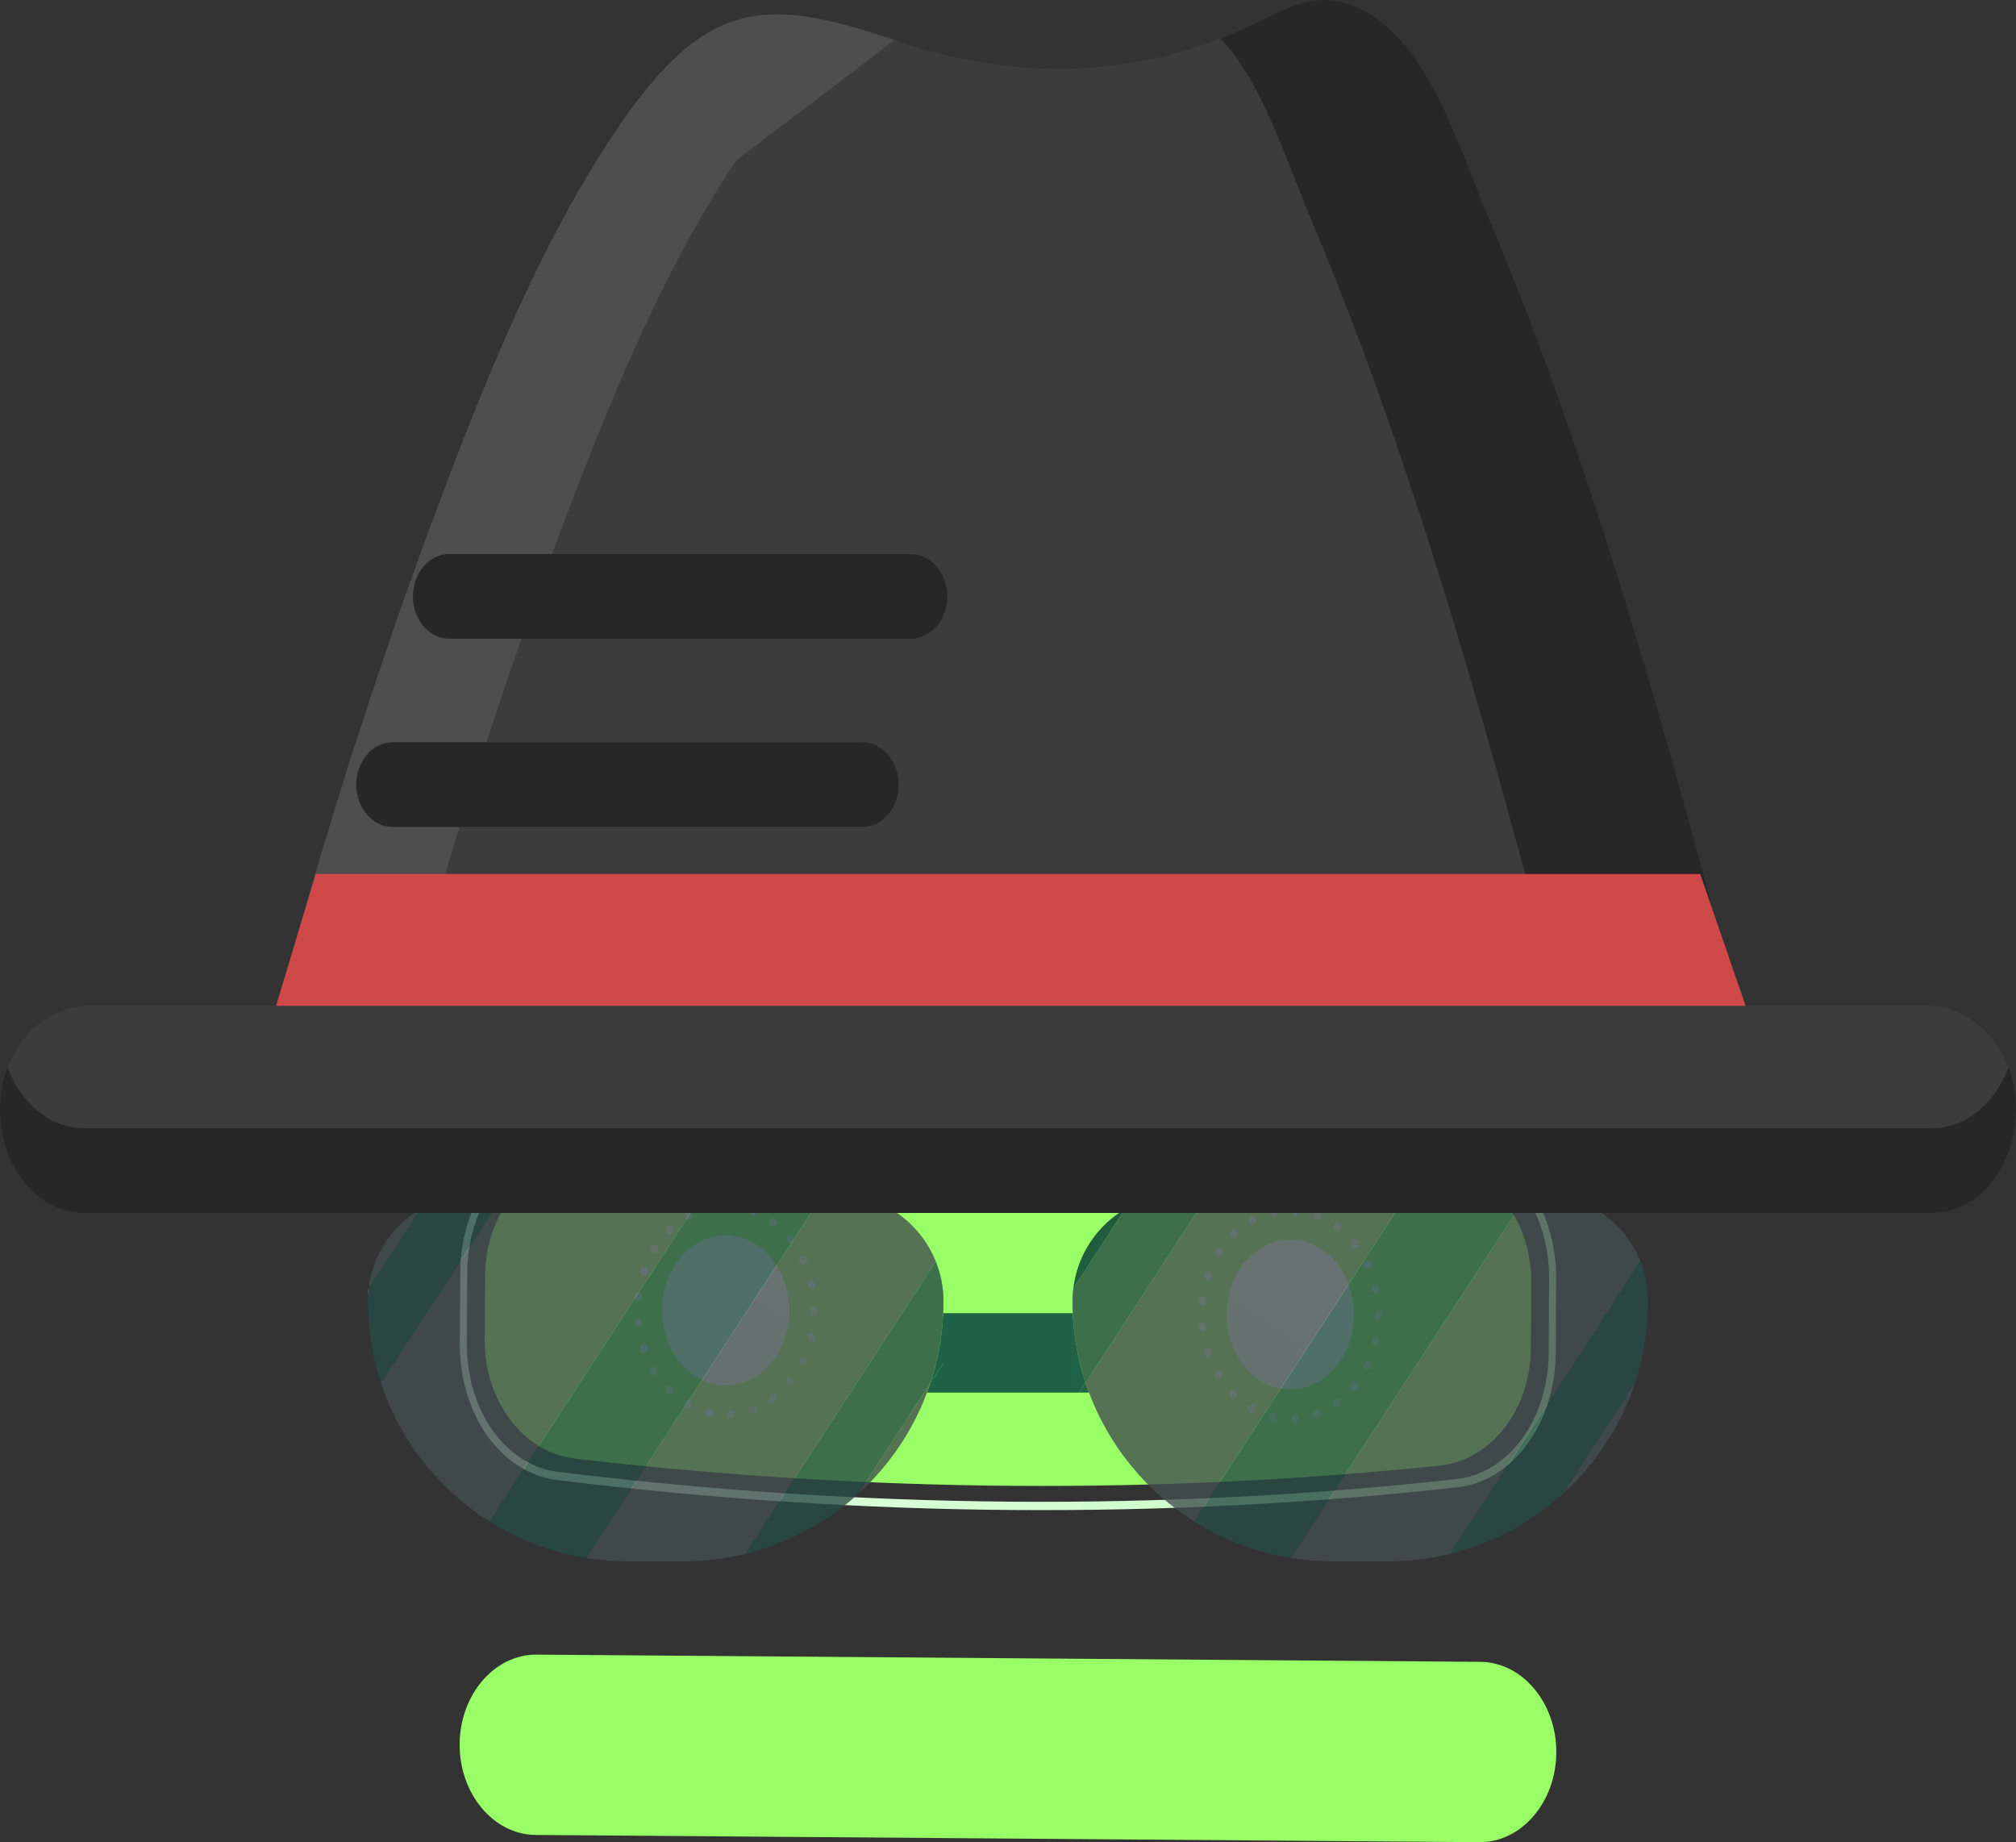 <?xml version="1.0" encoding="UTF-8"?>
<svg id="uuid-dd7e69f0-f502-4b14-bd28-c24031f55d7e" data-name="Calque 1" xmlns="http://www.w3.org/2000/svg" xmlns:xlink="http://www.w3.org/1999/xlink" viewBox="0 0 1169.99 1069">
  <rect x="0" y="0" width="1169.99" height="1069" fill="#333333" stroke="none"/>
  <defs>
    <style>
      .uuid-beba020a-55b0-4e54-94b7-0e5336185c3c {
        fill: url(#uuid-c7f2fb76-9e7c-4640-aa26-bbab2220373e);
      }

      .uuid-01a1ac53-7126-4bd8-9e38-0a1edaa7bd2c {
        fill: url(#uuid-7ef05fca-2490-45d7-8512-7a88495fc9b4);
      }

      .uuid-41349d22-1030-4097-8237-b959d3fad5ec {
        fill: url(#uuid-e3672ff9-f57f-478d-8e5d-b5fae7dd9005);
      }

      .uuid-c3cb1844-41cd-4788-906d-4ea36328e7e0 {
        fill: #4e4e4e;
      }

      .uuid-030eb878-b0e4-42a2-982a-81a737b227df {
        fill: #9f6;
      }

      .uuid-94c5badc-be43-41e1-bd7f-bd30f7b7674d {
        fill: #003633;
      }

      .uuid-6ba5c46d-3bf3-4c94-aaee-41b184cab999 {
        opacity: .8;
      }

      .uuid-f1345cbf-59dc-4ba5-a6da-df8a00238d95 {
        fill: #444f50;
      }

      .uuid-53e8acbe-3c6a-4260-a910-e3fa1aadf7e2 {
        fill: url(#uuid-3adb1c45-2cdc-4662-ab91-8f4f7341a138);
      }

      .uuid-3140322e-5639-4f03-a80a-6a9e2ebbfe0a {
        fill: #272727;
      }

      .uuid-a6c12c37-7cb7-45c9-a798-f57c5047bc94 {
        fill: #fff;
      }

      .uuid-a6c12c37-7cb7-45c9-a798-f57c5047bc94, .uuid-f76b3404-7969-4071-b3c0-4dbfc4cd5d73 {
        opacity: .29;
      }

      .uuid-a3b934eb-f459-4a7d-96d2-b326369e3862 {
        fill: url(#uuid-0e2e55e8-19e6-46a1-aaee-78e8be3337c4);
      }

      .uuid-27e2a6e1-be1e-4432-9986-2f4568787e1a {
        fill: url(#uuid-b740cc72-9bff-4577-b2b3-b7e473182577);
      }

      .uuid-dcda085a-5499-4871-acb6-734307c2b213 {
        fill: url(#uuid-53b8e387-de4e-4f21-90ab-33cf27c7718b);
      }

      .uuid-8e44da09-9e49-4ea5-9bf8-a21744f4fe94 {
        fill: #3c3c3c;
      }

      .uuid-dcbb26d5-39fe-4686-a1c8-7fc938592604 {
        fill: #ce4947;
      }

      .uuid-f76b3404-7969-4071-b3c0-4dbfc4cd5d73 {
        fill: #868173;
      }

      .uuid-657965ba-9d3b-4e43-a06a-5135265dcc2b {
        fill: #003c3e;
      }

      .uuid-d06e2a30-d025-4665-8bf3-5337116e363c {
        fill: url(#uuid-dac51953-c60d-44fa-a13d-933df2911ab2);
      }
    </style>
    <linearGradient id="uuid-e3672ff9-f57f-478d-8e5d-b5fae7dd9005" data-name="Dégradé sans nom 74" x1="593.87" y1="755.93" x2="250.05" y2="1280.08" gradientTransform="translate(-94.37 -109.86) rotate(.37)" gradientUnits="userSpaceOnUse">
      <stop offset="0" stop-color="#fff"/>
      <stop offset="1" stop-color="#c0ffbd"/>
    </linearGradient>
    <linearGradient id="uuid-c7f2fb76-9e7c-4640-aa26-bbab2220373e" data-name="Dégradé sans nom 74" x1="907.28" y1="778.07" x2="563.47" y2="1302.22" xlink:href="#uuid-e3672ff9-f57f-478d-8e5d-b5fae7dd9005"/>
    <linearGradient id="uuid-7ef05fca-2490-45d7-8512-7a88495fc9b4" data-name="Dégradé sans nom 74" x1="241.25" y1="684.75" x2="370.17" y2="858.1" gradientTransform="translate(45.25 -19.41) rotate(-3.49)" xlink:href="#uuid-e3672ff9-f57f-478d-8e5d-b5fae7dd9005"/>
    <linearGradient id="uuid-dac51953-c60d-44fa-a13d-933df2911ab2" data-name="Dégradé sans nom 74" x1="568.01" y1="707.2" x2="696.93" y2="880.55" gradientTransform="translate(45.25 -19.41) rotate(-3.49)" xlink:href="#uuid-e3672ff9-f57f-478d-8e5d-b5fae7dd9005"/>
    <linearGradient id="uuid-53b8e387-de4e-4f21-90ab-33cf27c7718b" data-name="Dégradé sans nom 27" x1="645.8" y1="635.58" x2="721.4" y2="635.58" gradientTransform="translate(-94.37 -109.86) rotate(.37)" gradientUnits="userSpaceOnUse">
      <stop offset="0" stop-color="#519200"/>
      <stop offset="1" stop-color="#195500"/>
    </linearGradient>
    <linearGradient id="uuid-3adb1c45-2cdc-4662-ab91-8f4f7341a138" data-name="Dégradé sans nom 27" x1="645.63" y1="640.67" x2="721.3" y2="640.67" xlink:href="#uuid-53b8e387-de4e-4f21-90ab-33cf27c7718b"/>
    <linearGradient id="uuid-b740cc72-9bff-4577-b2b3-b7e473182577" data-name="Dégradé sans nom 74" x1="544.53" y1="566.53" x2="1637.07" y2="1554.52" xlink:href="#uuid-e3672ff9-f57f-478d-8e5d-b5fae7dd9005"/>
    <linearGradient id="uuid-0e2e55e8-19e6-46a1-aaee-78e8be3337c4" data-name="Dégradé sans nom 74" x1="-.46" y1="439.57" x2="807.79" y2="1051.42" gradientTransform="translate(45.25 -19.41) rotate(-3.49)" xlink:href="#uuid-e3672ff9-f57f-478d-8e5d-b5fae7dd9005"/>
  </defs>
  <path class="uuid-030eb878-b0e4-42a2-982a-81a737b227df" d="M858.6,1069l-547.8-4.19c-24.38-.19-44.21-23.88-44.05-52.66,.16-28.77,20.24-52.16,44.62-51.98l547.79,4.19c24.39,.19,44.21,23.88,44.05,52.66-.16,28.77-20.24,52.16-44.62,51.98Z"/>
  <g>
    <path class="uuid-030eb878-b0e4-42a2-982a-81a737b227df" d="M888.46,782.5c-.19,35.38-23.12,64.89-52.99,67.98-161.65,16.71-329.25,15.97-501.68-4.02-29.92-3.47-52.68-33.35-52.49-68.82l.2-37.19c.19-35.27,23-64.69,52.76-67.95,167.77-18.37,335.52-20.53,503.24,2.9,29.35,4.1,51.35,33.77,51.15,68.64l-.21,38.46Z"/>
    <g>
      <path class="uuid-41349d22-1030-4097-8237-b959d3fad5ec" d="M458.03,760.61c-.13,24.03-16.75,43.39-37.12,43.24-20.37-.16-36.77-19.77-36.64-43.8,.13-24.03,16.75-43.39,37.12-43.24,20.37,.16,36.77,19.77,36.64,43.8Z"/>
      <path class="uuid-beba020a-55b0-4e54-94b7-0e5336185c3c" d="M785.71,763.11c-.13,24.03-16.75,43.39-37.12,43.24-20.37-.16-36.77-19.77-36.64-43.8,.13-24.03,16.75-43.39,37.12-43.24,20.37,.16,36.77,19.77,36.64,43.8Z"/>
    </g>
    <path class="uuid-01a1ac53-7126-4bd8-9e38-0a1edaa7bd2c" d="M421.92,820.85c-.07-1.44,.84-2.64,2.03-2.73,1.22-.08,2.24,.99,2.31,2.44,.07,1.39-.84,2.6-2.06,2.68-.04,0-.08,0-.12,0-1.14,0-2.12-1.04-2.16-2.39Zm-11.08,1.36c-1.18-.29-1.92-1.64-1.72-3.04,.24-1.39,1.39-2.31,2.57-2.03,1.18,.29,1.92,1.6,1.72,3.04-.2,1.21-1.12,2.08-2.14,2.07-.16,0-.28-.05-.43-.05Zm23.79-3.49c-.35-1.35,.25-2.79,1.44-3.2,1.15-.46,2.36,.3,2.71,1.65,.39,1.35-.25,2.79-1.4,3.24-.24,.09-.47,.09-.67,.09-.94,0-1.77-.66-2.08-1.78Zm-36.49-1.49c-1.1-.62-1.52-2.15-1.01-3.4,.48-1.3,1.78-1.85,2.88-1.23,1.1,.61,1.53,2.15,1.01,3.4-.36,.97-1.15,1.48-1.98,1.47-.28,0-.59-.05-.91-.24Zm48.38-4.28c-.66-1.22-.34-2.79,.69-3.58,.99-.74,2.33-.35,2.99,.81,.62,1.21,.34,2.79-.69,3.58-.36,.28-.79,.37-1.19,.36-.71,0-1.42-.43-1.81-1.18Zm-59.64-4.27c-.9-.89-1.05-2.52-.26-3.63,.75-1.06,2.13-1.19,3.08-.3,.9,.89,1.01,2.52,.26,3.63-.44,.6-1.07,.92-1.7,.92-.47,0-.98-.19-1.37-.61Zm69.9-4.81c-.86-.98-.89-2.61-.06-3.67,.83-1.02,2.21-1.05,3.07-.07,.86,.98,.89,2.61,.06,3.63-.44,.55-.99,.78-1.58,.78-.55,0-1.06-.24-1.49-.66Zm-79.02-6.74c-.7-1.17-.46-2.75,.49-3.58,.99-.83,2.37-.59,3.07,.58,.7,1.17,.46,2.75-.53,3.58-.36,.32-.83,.51-1.27,.5-.67,0-1.34-.38-1.77-1.08Zm87.09-5.1c-1.06-.71-1.41-2.24-.85-3.49,.6-1.25,1.94-1.66,2.96-1,1.06,.71,1.45,2.29,.85,3.49-.4,.88-1.15,1.34-1.94,1.33-.31,0-.71-.1-1.02-.33Zm-93.47-8.76c-.43-1.3,.13-2.84,1.24-3.34,1.11-.51,2.36,.16,2.83,1.46,.43,1.31-.13,2.84-1.24,3.34-.28,.09-.55,.18-.83,.18-.83,0-1.65-.62-2-1.64Zm98.79-5.06c-1.18-.33-1.88-1.74-1.56-3.13,.32-1.35,1.51-2.18,2.65-1.84,1.18,.38,1.88,1.78,1.56,3.13v.05c-.24,1.12-1.15,1.9-2.14,1.89-.16,0-.35-.05-.51-.1Zm-102.06-10.27c-.15-1.4,.72-2.69,1.91-2.87,1.18-.17,2.28,.86,2.43,2.25,.15,1.4-.72,2.69-1.91,2.87-.08,0-.2,0-.27,0-1.06,0-2.01-.94-2.16-2.25Zm102.11-7.22s0-.05,0-.09c0-.05,0-.09,0-.19,0-1.4,.96-2.55,2.18-2.54,1.18,0,2.16,1.18,2.15,2.58,0,.05,0,.09,0,.14,0,.05,0,.09,0,.14,0,1.39-.96,2.55-2.18,2.54-1.18,0-2.16-1.18-2.15-2.57Zm0-.28v.05s0,0,0-.05Zm-100.15-5.42c-1.22-.2-2.04-1.46-1.91-2.85,.17-1.44,1.27-2.41,2.45-2.21,1.18,.15,2.04,1.46,1.88,2.85-.12,1.3-1.07,2.27-2.18,2.26-.08,0-.16-.05-.24-.05Zm98.66-8.97c-.31-1.35,.41-2.79,1.55-3.1,1.18-.36,2.36,.48,2.67,1.83,.27,1.4-.41,2.79-1.6,3.15-.2,.04-.35,.04-.55,.04-.95,0-1.85-.76-2.08-1.92Zm-95.97-5.85c-1.1-.52-1.64-2.01-1.2-3.36,.44-1.3,1.71-1.94,2.85-1.42,1.1,.52,1.64,2.01,1.2,3.36-.36,.97-1.19,1.62-2.06,1.61-.23,0-.51-.1-.79-.19Zm91.48-7.62c-.58-1.26-.18-2.84,.85-3.48,1.07-.69,2.36-.26,2.95,1,.58,1.26,.22,2.79-.85,3.48-.36,.23-.71,.32-1.06,.32-.75,0-1.5-.48-1.89-1.32Zm-85.69-5.91c-.98-.89-1.21-2.47-.49-3.63,.72-1.11,2.1-1.38,3.04-.54,.98,.85,1.21,2.43,.49,3.58-.44,.69-1.11,1.06-1.78,1.06-.43,0-.91-.15-1.26-.48Zm78.46-5.86c-.82-1.03-.77-2.66,.1-3.63,.91-.97,2.29-.91,3.11,.12,.82,1.03,.77,2.66-.1,3.63-.44,.46-.99,.69-1.5,.69-.59,0-1.18-.24-1.61-.8Zm-70.04-5.61c-.74-1.08-.61-2.7,.3-3.62,.95-.88,2.29-.73,3.07,.35,.74,1.12,.62,2.75-.29,3.63-.44,.41-.91,.6-1.42,.59-.59,0-1.22-.33-1.65-.94Zm60.6-3.67c-1.02-.75-1.29-2.38-.65-3.54,.64-1.2,2.02-1.56,3-.81,1.02,.8,1.33,2.38,.69,3.59-.44,.74-1.15,1.15-1.86,1.15-.39,0-.79-.1-1.18-.38Zm-50.03-4.94c-.5-1.31-.02-2.84,1.04-3.43,1.11-.6,2.4-.03,2.91,1.28,.51,1.26,.03,2.79-1.08,3.39-.28,.18-.59,.27-.91,.27-.83,0-1.61-.57-1.96-1.5Zm38.95-1.29c-1.14-.47-1.76-1.92-1.4-3.26,.36-1.35,1.59-2.08,2.77-1.61h-.04c1.18,.43,1.8,1.87,1.4,3.22-.28,1.11-1.15,1.81-2.06,1.8-.24,0-.47-.05-.67-.15Zm-26.9-3.97c-.23-1.4,.57-2.74,1.75-2.96,1.18-.27,2.32,.62,2.55,2.02,.19,1.4-.57,2.74-1.75,3.01-.16,.04-.28,.04-.43,.04-.99,0-1.93-.85-2.12-2.11Zm14.81,1.23c-1.18-.1-2.12-1.32-2.03-2.76,.09-1.4,1.12-2.46,2.34-2.4,1.18,.1,2.08,1.32,2.03,2.76-.09,1.35-1.08,2.41-2.18,2.4-.08,0-.12,0-.16,0Z"/>
    <path class="uuid-d06e2a30-d025-4665-8bf3-5337116e363c" d="M749.43,823.36c-.07-1.44,.84-2.64,2.03-2.73,1.22-.08,2.24,.99,2.31,2.44,.07,1.4-.84,2.6-2.06,2.68-.04,0-.08,0-.12,0-1.14,0-2.12-1.04-2.16-2.39Zm-11.08,1.36c-1.18-.29-1.92-1.64-1.72-3.04,.24-1.39,1.39-2.31,2.57-2.03,1.18,.29,1.92,1.59,1.72,3.04-.2,1.21-1.12,2.08-2.14,2.07-.16,0-.28-.05-.44-.05Zm23.79-3.49c-.35-1.35,.25-2.79,1.44-3.2,1.15-.46,2.36,.3,2.71,1.65,.39,1.35-.25,2.79-1.4,3.24-.24,.09-.47,.09-.67,.09-.94,0-1.77-.66-2.08-1.78Zm-36.49-1.49c-1.1-.62-1.52-2.15-1.01-3.4,.48-1.3,1.78-1.85,2.88-1.23,1.1,.61,1.53,2.15,1.01,3.4-.36,.97-1.15,1.48-1.98,1.47-.27,0-.59-.05-.91-.24Zm48.38-4.28c-.66-1.22-.34-2.79,.69-3.58,.99-.74,2.33-.35,2.99,.81,.62,1.21,.34,2.79-.69,3.58-.36,.28-.79,.37-1.19,.36-.71,0-1.42-.43-1.81-1.18Zm-59.64-4.27c-.9-.89-1.05-2.52-.26-3.63,.75-1.06,2.14-1.19,3.08-.3,.9,.89,1.01,2.52,.26,3.63-.44,.6-1.07,.92-1.7,.92-.47,0-.98-.19-1.37-.61Zm69.9-4.81c-.86-.98-.89-2.61-.06-3.67,.83-1.02,2.21-1.05,3.07-.07,.86,.98,.89,2.61,.06,3.63-.44,.55-.99,.78-1.58,.78-.55,0-1.06-.24-1.49-.66Zm-79.02-6.74c-.7-1.17-.46-2.75,.49-3.58,.99-.83,2.37-.59,3.07,.58,.7,1.17,.46,2.75-.53,3.58-.36,.32-.83,.51-1.27,.5-.67,0-1.34-.38-1.77-1.08Zm87.09-5.1c-1.06-.71-1.41-2.24-.85-3.49,.6-1.25,1.94-1.66,2.96-1,1.06,.71,1.45,2.29,.85,3.49-.4,.88-1.15,1.34-1.94,1.33-.31,0-.71-.1-1.02-.34Zm-93.47-8.76c-.43-1.3,.13-2.84,1.24-3.34,1.11-.5,2.36,.16,2.83,1.46,.43,1.31-.13,2.84-1.24,3.34-.28,.09-.55,.18-.83,.18-.83,0-1.65-.62-2-1.64Zm98.79-5.06c-1.18-.33-1.88-1.74-1.56-3.13,.32-1.35,1.51-2.18,2.65-1.84,1.18,.38,1.88,1.78,1.56,3.13v.05c-.24,1.12-1.15,1.9-2.14,1.89-.16,0-.35-.05-.51-.1Zm-102.06-10.27c-.15-1.4,.72-2.69,1.91-2.87,1.18-.17,2.28,.86,2.43,2.25,.15,1.4-.72,2.69-1.91,2.87-.08,0-.2,0-.28,0-1.06,0-2.01-.94-2.16-2.25Zm102.11-7.22s0-.05,0-.09c0-.05,0-.09,0-.19,0-1.4,.96-2.55,2.18-2.54,1.18,0,2.16,1.18,2.15,2.58,0,.05,0,.09,0,.14,0,.05,0,.09,0,.14,0,1.39-.96,2.55-2.18,2.54-1.18,0-2.16-1.18-2.15-2.57Zm0-.28v.05s0,0,0-.05Zm-100.15-5.42c-1.22-.2-2.04-1.46-1.91-2.85,.17-1.44,1.27-2.41,2.45-2.21,1.18,.15,2.04,1.46,1.88,2.85-.12,1.3-1.07,2.27-2.18,2.26-.08,0-.16-.05-.24-.05Zm98.66-8.97c-.31-1.35,.41-2.79,1.55-3.1,1.18-.36,2.36,.48,2.67,1.83,.27,1.4-.41,2.79-1.6,3.15-.2,.04-.35,.04-.55,.04-.95,0-1.85-.76-2.08-1.92Zm-95.97-5.85c-1.1-.52-1.64-2.01-1.2-3.36,.44-1.3,1.71-1.94,2.85-1.42,1.1,.52,1.64,2.01,1.2,3.36-.36,.97-1.19,1.62-2.06,1.61-.24,0-.51-.1-.79-.19Zm91.47-7.62c-.58-1.26-.18-2.84,.85-3.48,1.07-.69,2.36-.26,2.95,1,.58,1.26,.22,2.79-.85,3.48-.36,.23-.71,.32-1.06,.32-.75,0-1.5-.48-1.89-1.32Zm-85.69-5.91c-.98-.89-1.21-2.47-.49-3.63,.72-1.11,2.1-1.38,3.04-.54,.98,.85,1.21,2.43,.49,3.58-.44,.69-1.11,1.06-1.78,1.06-.43,0-.91-.15-1.26-.48Zm78.46-5.86c-.82-1.03-.77-2.66,.1-3.63,.91-.97,2.29-.91,3.11,.12,.82,1.03,.77,2.66-.1,3.63-.44,.46-.99,.69-1.5,.69-.59,0-1.18-.24-1.61-.8Zm-70.04-5.61c-.74-1.08-.61-2.7,.3-3.62,.95-.88,2.29-.73,3.07,.35,.74,1.12,.62,2.75-.3,3.63-.44,.41-.91,.6-1.42,.59-.59,0-1.22-.33-1.65-.94Zm60.6-3.67c-1.02-.75-1.29-2.38-.65-3.54,.64-1.2,2.02-1.57,3-.81,1.02,.8,1.33,2.38,.69,3.59-.44,.74-1.15,1.15-1.86,1.15-.39,0-.79-.1-1.18-.38Zm-50.03-4.94c-.5-1.31-.02-2.84,1.04-3.43,1.11-.6,2.4-.03,2.91,1.28,.51,1.26,.03,2.79-1.08,3.39-.28,.18-.59,.27-.91,.27-.83,0-1.61-.57-1.96-1.5Zm38.95-1.29c-1.14-.47-1.76-1.92-1.4-3.26,.36-1.35,1.59-2.08,2.77-1.61h-.04c1.18,.43,1.8,1.87,1.4,3.22-.28,1.11-1.15,1.81-2.06,1.8-.24,0-.47-.05-.67-.15Zm-26.9-3.97c-.23-1.4,.57-2.74,1.75-2.96,1.18-.27,2.32,.62,2.55,2.02,.19,1.4-.57,2.74-1.75,3.01-.16,.04-.28,.04-.43,.04-.99,0-1.93-.85-2.12-2.11Zm14.81,1.23c-1.18-.1-2.12-1.32-2.03-2.76,.09-1.4,1.12-2.46,2.34-2.4,1.18,.1,2.08,1.32,2.03,2.76-.09,1.35-1.08,2.41-2.18,2.4-.08,0-.12,0-.16,0Z"/>
  </g>
  <path class="uuid-dcda085a-5499-4871-acb6-734307c2b213" d="M547.01,585.6s48.83,7.75,75.98-67.33l-12.82-31.7c-4.36-10.79-15.35-15.29-24.45-10.02l-28.15,16.34c-6.18,3.59-10.12,10.99-10.16,19.12l-.4,73.59Z"/>
  <path class="uuid-53e8acbe-3c6a-4260-a910-e3fa1aadf7e2" d="M622.4,591.24s-48.92,7.01-75.23-68.49l13.17-31.5c4.48-10.72,15.52-15.06,24.55-9.64l27.96,16.77c6.14,3.68,9.99,11.14,9.95,19.27l-.4,73.59Z"/>
  <path class="uuid-27e2a6e1-be1e-4432-9986-2f4568787e1a" d="M366.7,611.85c-11.11-.09-20.51-10.17-21.44-23.48-.98-14.08,7.9-26.43,19.83-27.59,157.64-15.3,301.63-14.73,440.2,1.73,11.91,1.41,20.59,13.95,19.4,28.01-1.2,14.06-11.79,24.31-23.74,22.89-135.91-16.14-277.32-16.68-432.3-1.64-.65,.06-1.3,.09-1.94,.09Z"/>
  <path class="uuid-a3b934eb-f459-4a7d-96d2-b326369e3862" d="M587.51,876.25c-87.59-.67-175.85-6.47-264.21-17.39-32.39-4-56.65-38-56.43-79.07l.23-41.44c.22-40.75,24.63-74.34,56.78-78.13,189.59-22.33,361.06-21.36,524.24,2.95,31.57,4.71,55.22,38.61,55,78.87l-.24,42.86c-.22,40.97-24.74,74.57-57.02,78.16-85.03,9.46-171.35,13.85-258.35,13.19Zm12.28-227.21c-88.03-.67-179.43,4.65-275.5,15.97-30.06,3.54-52.89,35.08-53.1,73.37l-.23,41.44c-.21,38.59,22.47,70.51,52.77,74.25,175.84,21.73,351.38,23.14,521.74,4.2,30.19-3.36,53.11-34.91,53.33-73.4l.24-42.86c.21-37.82-21.9-69.66-51.43-74.06-80.2-11.95-162.42-18.25-247.82-18.91Z"/>
  <g class="uuid-6ba5c46d-3bf3-4c94-aaee-41b184cab999">
    <path class="uuid-657965ba-9d3b-4e43-a06a-5135265dcc2b" d="M626.38,808.1h5.62c-.69-1.85-1.35-3.71-1.97-5.59l-3.64,5.59Z"/>
    <path class="uuid-657965ba-9d3b-4e43-a06a-5135265dcc2b" d="M547.56,762.02v28.9l-7.65,11.74c-.61,1.83-1.25,3.64-1.92,5.43h84.44v-46.07h-74.87Z"/>
    <path class="uuid-f1345cbf-59dc-4ba5-a6da-df8a00238d95" d="M292.47,692.91l-71.36,109.59c11.09,33.57,33.64,61.91,63.03,80.41l123.72-190h-115.39Z"/>
    <path class="uuid-f1345cbf-59dc-4ba5-a6da-df8a00238d95" d="M213.97,747.75l30.05-46.14c-16.25,9.65-27.72,26.49-30.05,46.14Z"/>
    <path class="uuid-f1345cbf-59dc-4ba5-a6da-df8a00238d95" d="M498.15,866.8c17.57-15.98,31.35-36.04,39.84-58.7,.67-1.79,1.31-3.61,1.92-5.43l-41.76,64.13Z"/>
    <path class="uuid-f1345cbf-59dc-4ba5-a6da-df8a00238d95" d="M543.11,732.04c-9.18-22.93-31.58-39.13-57.78-39.13h-7.62l-137.5,211.16c7.87,1.27,15.94,1.94,24.17,1.94h32.31c12.39,0,24.42-1.5,35.95-4.32l110.47-169.65Z"/>
    <path class="uuid-a6c12c37-7cb7-45c9-a798-f57c5047bc94" d="M249.68,692.91l-5.67,8.7c9.29-5.52,20.14-8.7,31.73-8.7h-26.07Z"/>
    <path class="uuid-a6c12c37-7cb7-45c9-a798-f57c5047bc94" d="M213.52,748.45v6.69c0-2.5,.16-4.96,.45-7.39l-.45,.69Z"/>
    <path class="uuid-94c5badc-be43-41e1-bd7f-bd30f7b7674d" d="M275.75,692.91c-11.59,0-22.44,3.18-31.73,8.7l-30.05,46.14c-.29,2.42-.45,4.89-.45,7.39,0,16.55,2.67,32.47,7.59,47.36l71.36-109.59h-16.73Z"/>
    <path class="uuid-f76b3404-7969-4071-b3c0-4dbfc4cd5d73" d="M275.75,692.91c-11.59,0-22.44,3.18-31.73,8.7l-30.05,46.14c-.29,2.42-.45,4.89-.45,7.39,0,16.55,2.67,32.47,7.59,47.36l71.36-109.59h-16.73Z"/>
    <path class="uuid-a6c12c37-7cb7-45c9-a798-f57c5047bc94" d="M547.56,762.02v-6.88c0,2.31-.06,4.6-.16,6.88h.16Z"/>
    <path class="uuid-657965ba-9d3b-4e43-a06a-5135265dcc2b" d="M539.91,802.67l7.65-11.74v-28.9h-.16c-.64,14.14-3.22,27.78-7.48,40.64Z"/>
    <path class="uuid-94c5badc-be43-41e1-bd7f-bd30f7b7674d" d="M539.91,802.67c4.27-12.87,6.85-26.5,7.48-40.64,.1-2.28,.16-4.57,.16-6.88,0-8.17-1.59-15.96-4.45-23.1l-110.47,169.65c24.81-6.07,47.22-18.25,65.51-34.89l41.76-64.13Z"/>
    <path class="uuid-f76b3404-7969-4071-b3c0-4dbfc4cd5d73" d="M539.91,802.67c4.27-12.87,6.85-26.5,7.48-40.64,.1-2.28,.16-4.57,.16-6.88,0-8.17-1.59-15.96-4.45-23.1l-110.47,169.65c24.81-6.07,47.22-18.25,65.51-34.89l41.76-64.13Z"/>
    <path class="uuid-94c5badc-be43-41e1-bd7f-bd30f7b7674d" d="M407.86,692.91l-123.72,190c16.76,10.55,35.73,17.89,56.07,21.16l137.5-211.16h-69.85Z"/>
    <path class="uuid-f76b3404-7969-4071-b3c0-4dbfc4cd5d73" d="M407.86,692.91l-123.72,190c16.76,10.55,35.73,17.89,56.07,21.16l137.5-211.16h-69.85Z"/>
    <path class="uuid-f1345cbf-59dc-4ba5-a6da-df8a00238d95" d="M701.38,692.91l-71.36,109.59c.62,1.88,1.28,3.75,1.97,5.59,11.67,31.12,33.32,57.35,61.06,74.81l123.72-190h-115.39Z"/>
    <path class="uuid-f1345cbf-59dc-4ba5-a6da-df8a00238d95" d="M894.24,692.91h-7.62l-137.5,211.16c7.87,1.27,15.94,1.94,24.17,1.94h32.31c12.39,0,24.43-1.5,35.95-4.32l110.47-169.65c-9.18-22.92-31.58-39.13-57.78-39.13Z"/>
    <path class="uuid-94c5badc-be43-41e1-bd7f-bd30f7b7674d" d="M622.88,747.75l30.05-46.14c-16.25,9.65-27.72,26.49-30.05,46.14Z"/>
    <path class="uuid-f1345cbf-59dc-4ba5-a6da-df8a00238d95" d="M948.82,802.67l-41.76,64.13c18.96-17.24,33.51-39.25,41.76-64.13Z"/>
    <path class="uuid-a6c12c37-7cb7-45c9-a798-f57c5047bc94" d="M622.43,755.14v6.88h.16c-.1-2.28-.16-4.57-.16-6.88Z"/>
    <path class="uuid-a6c12c37-7cb7-45c9-a798-f57c5047bc94" d="M622.43,748.45v6.69c0-2.5,.16-4.96,.45-7.39l-.45,.69Z"/>
    <path class="uuid-a6c12c37-7cb7-45c9-a798-f57c5047bc94" d="M658.59,692.91l-5.67,8.7c9.29-5.52,20.14-8.7,31.73-8.7h-26.07Z"/>
    <path class="uuid-657965ba-9d3b-4e43-a06a-5135265dcc2b" d="M622.59,762.02h-.16v46.07h3.95l3.64-5.59c-4.24-12.82-6.8-26.4-7.43-40.48Z"/>
    <path class="uuid-94c5badc-be43-41e1-bd7f-bd30f7b7674d" d="M630.02,802.5l71.36-109.59h-16.73c-11.59,0-22.44,3.18-31.73,8.7l-30.05,46.14c-.29,2.42-.45,4.89-.45,7.39,0,2.31,.06,4.6,.16,6.88,.63,14.08,3.2,27.66,7.43,40.48Z"/>
    <path class="uuid-f76b3404-7969-4071-b3c0-4dbfc4cd5d73" d="M630.02,802.5l71.36-109.59h-16.73c-11.59,0-22.44,3.18-31.73,8.7l-30.05,46.14c-.29,2.42-.45,4.89-.45,7.39,0,2.31,.06,4.6,.16,6.88,.63,14.08,3.2,27.66,7.43,40.48Z"/>
    <path class="uuid-94c5badc-be43-41e1-bd7f-bd30f7b7674d" d="M841.55,901.69c24.81-6.07,47.22-18.25,65.51-34.89l41.76-64.13c4.96-14.94,7.65-30.92,7.65-47.52,0-8.17-1.59-15.96-4.45-23.1l-110.47,169.65Z"/>
    <path class="uuid-f76b3404-7969-4071-b3c0-4dbfc4cd5d73" d="M841.55,901.69c24.81-6.07,47.22-18.25,65.51-34.89l41.76-64.13c4.96-14.94,7.65-30.92,7.65-47.52,0-8.17-1.59-15.96-4.45-23.1l-110.47,169.65Z"/>
    <path class="uuid-94c5badc-be43-41e1-bd7f-bd30f7b7674d" d="M816.77,692.91l-123.72,190c16.76,10.55,35.73,17.89,56.07,21.16l137.5-211.16h-69.85Z"/>
    <path class="uuid-f76b3404-7969-4071-b3c0-4dbfc4cd5d73" d="M816.77,692.91l-123.72,190c16.76,10.55,35.73,17.89,56.07,21.16l137.5-211.16h-69.85Z"/>
  </g>
  <g>
    <g>
      <g>
        <path class="uuid-8e44da09-9e49-4ea5-9bf8-a21744f4fe94" d="M145.66,643.74c29.67-117.53,64.96-233.36,106.35-344.31,29.06-77.91,61.23-157.58,104.87-222.75C409.59-2.03,444.38-1.88,519.12,23.25c4.6,1.55,9.22,3.03,13.85,4.43,63.75,19.27,131.37,16.44,193.14-13.01,13.64-6.5,27.34-14.32,41.81-14.66,21.23-.49,41.17,15.58,55.31,36.84,17.64,26.51,28.66,61.1,41.62,91.85,58.25,138.17,100.3,289.9,139.88,439.12,6.69,25.23,13.26,50.51,19.58,75.91H145.66Z"/>
        <path class="uuid-3140322e-5639-4f03-a80a-6a9e2ebbfe0a" d="M1004.74,567.83c-39.59-149.22-81.63-300.96-139.88-439.12-12.97-30.75-23.98-65.34-41.62-91.85C809.09,15.6,789.15-.48,767.92,.01c-14.47,.33-28.17,8.15-41.81,14.66-5.85,2.79-11.76,5.26-17.71,7.58,4.13,4.44,7.97,9.37,11.46,14.61,17.64,26.51,28.66,61.1,41.62,91.85,58.25,138.17,100.3,289.9,139.88,439.12,6.69,25.23,13.26,50.51,19.58,75.91h103.37c-6.32-25.4-12.89-50.69-19.58-75.91Z"/>
        <path class="uuid-c3cb1844-41cd-4788-906d-4ea36328e7e0" d="M519.12,23.25C444.38-1.88,409.59-2.03,356.88,76.68c-43.64,65.18-75.81,144.85-104.87,222.75-41.38,110.95-76.68,226.78-106.35,344.31h74.72c28.79-111.9,62.65-222.14,102.1-327.92,29.06-77.91,61.23-157.57,104.87-222.75"/>
        <polygon class="uuid-dcbb26d5-39fe-4686-a1c8-7fc938592604" points="1024.33 616.43 150.36 616.43 183.25 507.19 986.74 507.19 1024.33 616.43"/>
      </g>
      <g>
        <path class="uuid-3140322e-5639-4f03-a80a-6a9e2ebbfe0a" d="M500.42,479.88H227.89c-11.68,0-21.14-11-21.14-24.58h0c0-13.58,9.47-24.58,21.14-24.58H500.42c11.68,0,21.14,11,21.14,24.58h0c0,13.58-9.47,24.58-21.14,24.58Z"/>
        <path class="uuid-3140322e-5639-4f03-a80a-6a9e2ebbfe0a" d="M528.61,370.64H260.78c-11.68,0-21.14-11-21.14-24.58h0c0-13.57,9.47-24.58,21.14-24.58h267.83c11.68,0,21.14,11,21.14,24.58h0c0,13.58-9.47,24.58-21.14,24.58Z"/>
      </g>
    </g>
    <g>
      <path class="uuid-8e44da09-9e49-4ea5-9bf8-a21744f4fe94" d="M1118.3,703.83H51.69c-28.54,0-51.69-26.9-51.69-60.08H0c0-33.18,23.14-60.08,51.69-60.08H1118.3c28.55,0,51.69,26.9,51.69,60.08h0c0,33.18-23.14,60.08-51.69,60.08Z"/>
      <path class="uuid-3140322e-5639-4f03-a80a-6a9e2ebbfe0a" d="M1121.24,654.67H48.75c-19.81,0-36.83-14.59-44.45-35.5-2.74,7.51-4.3,15.81-4.3,24.58,0,33.18,21.83,60.08,48.75,60.08H1121.24c26.92,0,48.75-26.9,48.75-60.08,0-8.77-1.56-17.07-4.3-24.58-7.63,20.91-24.64,35.5-44.45,35.5Z"/>
    </g>
  </g>
</svg>